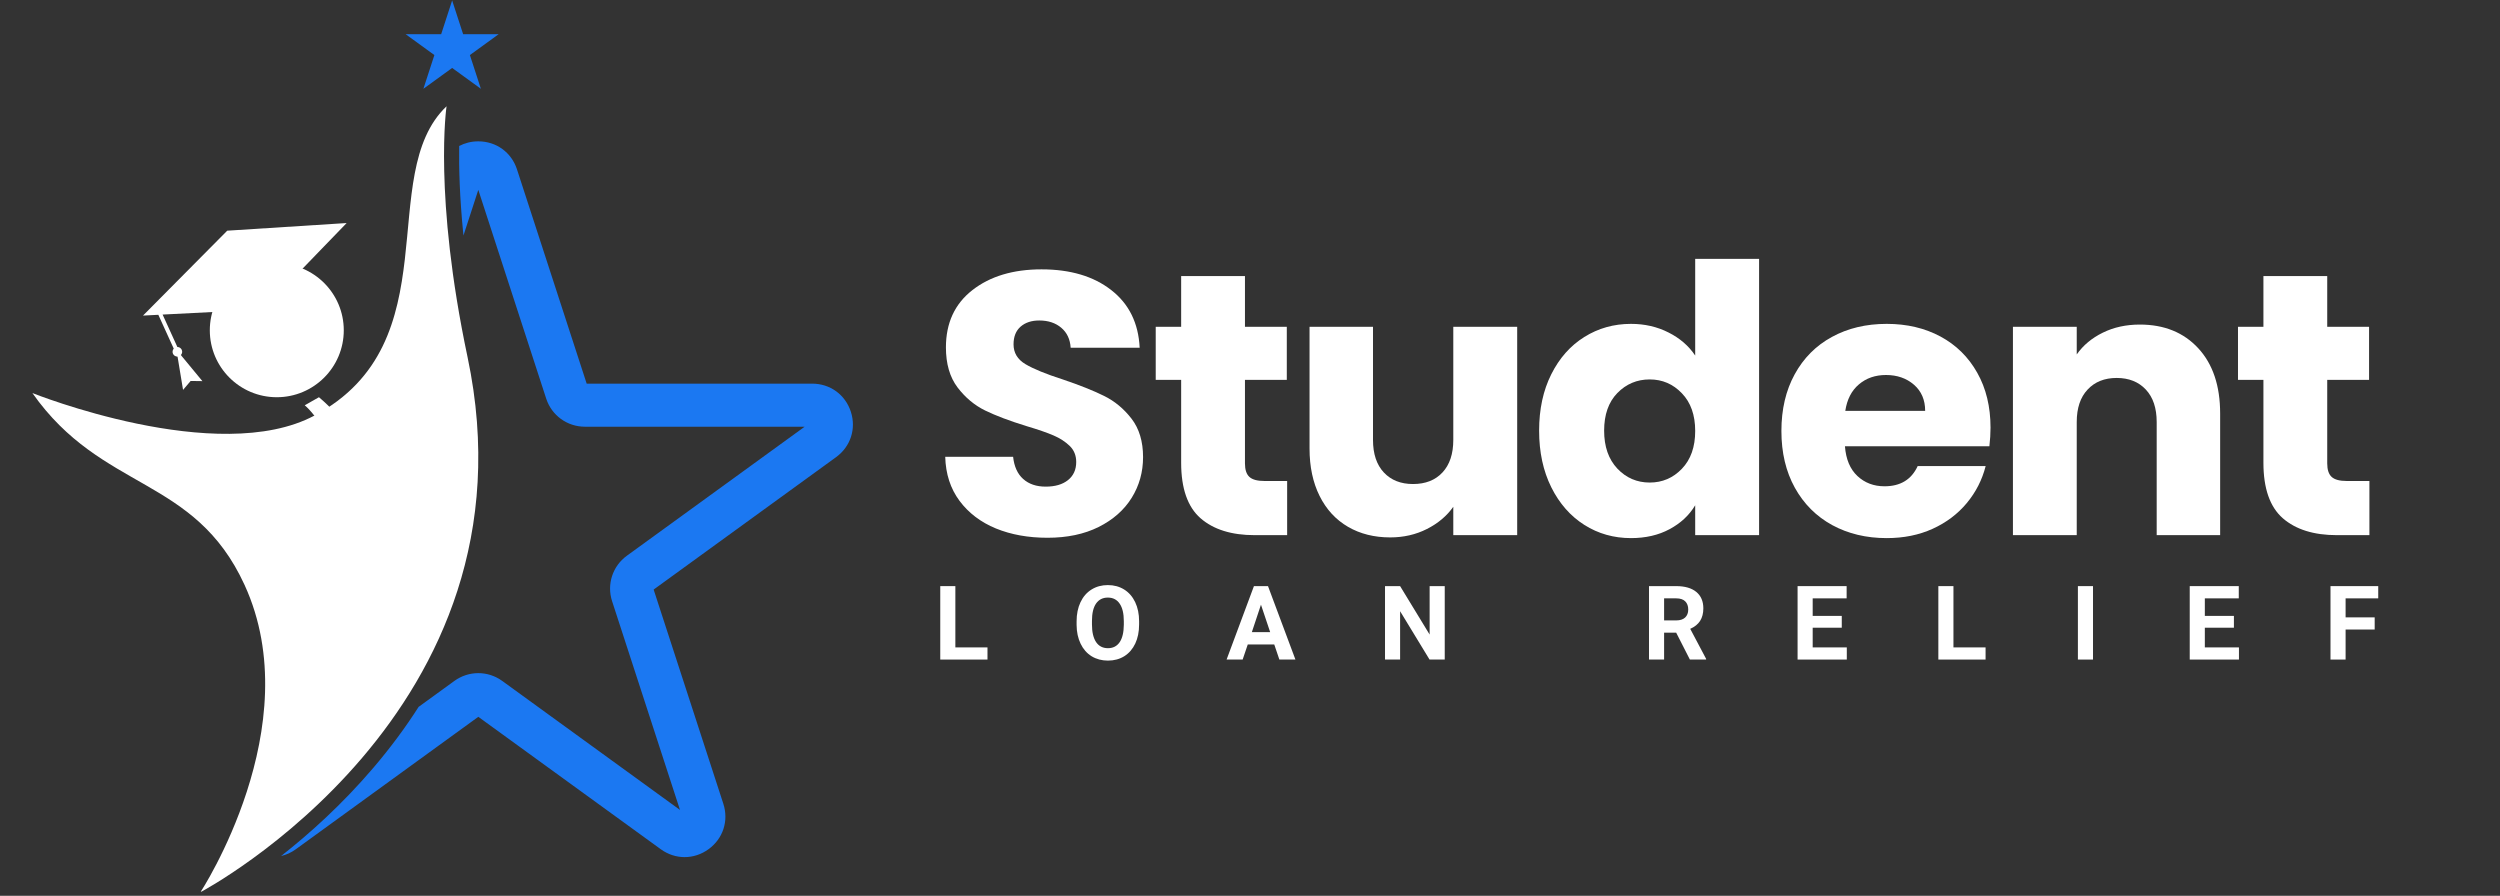 <svg xmlns="http://www.w3.org/2000/svg" xmlns:xlink="http://www.w3.org/1999/xlink" width="600" viewBox="0 0 450 161.25" height="215" preserveAspectRatio="xMidYMid meet"><rect x="0" y="0" width="450" height="161.25" fill="#333333" stroke="none"/><defs><g></g><clipPath id="142b81b1de"><path d="M 5.832 19 L 86.094 19 L 86.094 160.504 L 5.832 160.504 Z M 5.832 19 " clip-rule="nonzero"></path></clipPath><clipPath id="9496e7d4a7"><path d="M 50.402 25.328 L 153.527 25.328 L 153.527 154.453 L 50.402 154.453 Z M 50.402 25.328 " clip-rule="nonzero"></path></clipPath><clipPath id="327265669d"><path d="M 73 0.078 L 90 0.078 L 90 16 L 73 16 Z M 73 0.078 " clip-rule="nonzero"></path></clipPath></defs><g clip-path="url(#142b81b1de)"><path fill="#ffffff" d="M 5.832 70.75 C 5.832 70.75 39.191 84.105 56.609 74.797 C 81.246 61.633 67.418 31.496 80.379 19.129 C 80.379 19.129 77.996 35.109 84.16 64.277 C 97.664 128.215 36.082 160.594 36.082 160.594 C 36.082 160.594 55.699 130.734 44.02 105.285 C 35 85.629 18.344 88.551 5.832 70.75 " fill-opacity="1" fill-rule="nonzero"></path></g><path fill="#ffffff" d="M 61.879 59.457 C 61.879 66.105 56.48 71.5 49.82 71.5 C 43.164 71.5 37.766 66.105 37.766 59.457 C 37.766 52.805 43.164 47.414 49.82 47.414 C 56.48 47.414 61.879 52.805 61.879 59.457 " fill-opacity="1" fill-rule="nonzero"></path><path fill="#ffffff" d="M 47.359 55.699 L 62.395 40.148 L 40.902 41.523 L 25.742 56.805 L 28.5 56.664 L 31.273 62.754 C 31.059 63 30.992 63.359 31.137 63.68 C 31.281 63.996 31.598 64.184 31.926 64.184 L 31.977 64.297 L 32.949 70.18 L 34.316 68.574 L 36.43 68.602 L 32.629 64 L 32.578 63.887 C 32.793 63.641 32.859 63.281 32.715 62.961 C 32.566 62.645 32.254 62.457 31.926 62.457 L 29.27 56.621 L 47.359 55.699 " fill-opacity="1" fill-rule="nonzero"></path><g clip-path="url(#9496e7d4a7)"><path fill="#1b78f2" d="M 153.152 74.109 C 152.152 71.039 149.418 69.055 146.188 69.055 L 105.602 69.055 L 93.059 30.496 C 92.062 27.426 89.328 25.441 86.094 25.441 C 84.848 25.441 83.68 25.738 82.652 26.277 C 82.594 30.105 82.723 35.516 83.422 42.395 L 86.094 34.176 L 98.316 71.754 C 99.301 74.777 102.102 76.809 105.281 76.809 L 144.836 76.809 L 112.836 100.031 C 110.262 101.902 109.191 105.188 110.176 108.215 L 122.398 145.789 L 90.398 122.566 C 89.113 121.633 87.602 121.164 86.094 121.164 C 84.586 121.164 83.074 121.633 81.789 122.566 L 75.355 127.234 C 72.961 130.98 70.254 134.625 67.242 138.16 C 61.57 144.82 55.648 150.121 50.586 154.09 C 51.523 153.871 52.43 153.461 53.262 152.855 L 86.094 129.027 L 118.93 152.855 C 120.234 153.805 121.734 154.281 123.234 154.281 C 124.73 154.281 126.23 153.805 127.539 152.855 C 130.152 150.957 131.199 147.746 130.199 144.676 L 117.656 106.121 L 150.492 82.289 C 153.105 80.391 154.152 77.18 153.152 74.109 " fill-opacity="1" fill-rule="nonzero"></path></g><path fill="#ffffff" d="M 54.852 72.949 C 54.852 72.949 63.086 79.625 59.98 93.586 L 65.652 96.148 L 68.086 89.137 C 68.086 89.137 66.395 79.086 57.414 71.5 L 54.852 72.949 " fill-opacity="1" fill-rule="nonzero"></path><g clip-path="url(#327265669d)"><path fill="#1b78f2" d="M 81.387 0.078 L 83.363 6.156 L 89.758 6.156 L 84.582 9.91 L 86.559 15.984 L 81.387 12.23 L 76.211 15.984 L 78.188 9.91 L 73.016 6.156 L 79.41 6.156 L 81.387 0.078 " fill-opacity="1" fill-rule="nonzero"></path></g><g fill="#ffffff" fill-opacity="1"><g transform="translate(167.313, 96.328)"><g><path d="M 21.234 0.469 C 17.785 0.469 14.691 -0.086 11.953 -1.203 C 9.223 -2.328 7.039 -3.984 5.406 -6.172 C 3.77 -8.367 2.91 -11.016 2.828 -14.109 L 15.047 -14.109 C 15.234 -12.359 15.836 -11.023 16.859 -10.109 C 17.891 -9.191 19.238 -8.734 20.906 -8.734 C 22.602 -8.734 23.941 -9.125 24.922 -9.906 C 25.91 -10.695 26.406 -11.785 26.406 -13.172 C 26.406 -14.336 26.016 -15.301 25.234 -16.062 C 24.453 -16.82 23.488 -17.445 22.344 -17.938 C 21.195 -18.438 19.57 -19 17.469 -19.625 C 14.426 -20.562 11.941 -21.5 10.016 -22.438 C 8.086 -23.383 6.426 -24.773 5.031 -26.609 C 3.645 -28.453 2.953 -30.848 2.953 -33.797 C 2.953 -38.191 4.539 -41.629 7.719 -44.109 C 10.906 -46.598 15.051 -47.844 20.156 -47.844 C 25.352 -47.844 29.539 -46.598 32.719 -44.109 C 35.906 -41.629 37.609 -38.172 37.828 -33.734 L 25.406 -33.734 C 25.312 -35.254 24.75 -36.453 23.719 -37.328 C 22.688 -38.203 21.363 -38.641 19.75 -38.641 C 18.363 -38.641 17.242 -38.27 16.391 -37.531 C 15.547 -36.789 15.125 -35.727 15.125 -34.344 C 15.125 -32.82 15.836 -31.633 17.266 -30.781 C 18.703 -29.926 20.941 -29.008 23.984 -28.031 C 27.035 -27 29.516 -26.008 31.422 -25.062 C 33.328 -24.125 34.973 -22.758 36.359 -20.969 C 37.742 -19.176 38.438 -16.867 38.438 -14.047 C 38.438 -11.359 37.754 -8.914 36.391 -6.719 C 35.023 -4.52 33.039 -2.77 30.438 -1.469 C 27.844 -0.176 24.773 0.469 21.234 0.469 Z M 21.234 0.469 "></path></g></g></g><g fill="#ffffff" fill-opacity="1"><g transform="translate(206.624, 96.328)"><g><path d="M 25.062 -9.75 L 25.062 0 L 19.219 0 C 15.051 0 11.801 -1.016 9.469 -3.047 C 7.145 -5.086 5.984 -8.414 5.984 -13.031 L 5.984 -27.953 L 1.406 -27.953 L 1.406 -37.5 L 5.984 -37.5 L 5.984 -46.641 L 17.469 -46.641 L 17.469 -37.5 L 25 -37.5 L 25 -27.953 L 17.469 -27.953 L 17.469 -12.906 C 17.469 -11.781 17.734 -10.973 18.266 -10.484 C 18.805 -9.992 19.707 -9.75 20.969 -9.75 Z M 25.062 -9.75 "></path></g></g></g><g fill="#ffffff" fill-opacity="1"><g transform="translate(231.89, 96.328)"><g><path d="M 41.203 -37.5 L 41.203 0 L 29.703 0 L 29.703 -5.109 C 28.535 -3.453 26.953 -2.117 24.953 -1.109 C 22.961 -0.098 20.758 0.406 18.344 0.406 C 15.477 0.406 12.945 -0.227 10.75 -1.5 C 8.551 -2.781 6.848 -4.629 5.641 -7.047 C 4.43 -9.473 3.828 -12.32 3.828 -15.594 L 3.828 -37.5 L 15.25 -37.5 L 15.25 -17.141 C 15.25 -14.629 15.898 -12.676 17.203 -11.281 C 18.504 -9.895 20.254 -9.203 22.453 -9.203 C 24.691 -9.203 26.457 -9.895 27.75 -11.281 C 29.051 -12.676 29.703 -14.629 29.703 -17.141 L 29.703 -37.5 Z M 41.203 -37.5 "></path></g></g></g><g fill="#ffffff" fill-opacity="1"><g transform="translate(275.166, 96.328)"><g><path d="M 1.875 -18.812 C 1.875 -22.664 2.602 -26.047 4.062 -28.953 C 5.52 -31.867 7.504 -34.109 10.016 -35.672 C 12.523 -37.242 15.32 -38.031 18.406 -38.031 C 20.875 -38.031 23.125 -37.516 25.156 -36.484 C 27.195 -35.461 28.801 -34.078 29.969 -32.328 L 29.969 -49.734 L 41.469 -49.734 L 41.469 0 L 29.969 0 L 29.969 -5.375 C 28.895 -3.582 27.359 -2.148 25.359 -1.078 C 23.367 -0.004 21.051 0.531 18.406 0.531 C 15.32 0.531 12.523 -0.258 10.016 -1.844 C 7.504 -3.438 5.52 -5.695 4.062 -8.625 C 2.602 -11.562 1.875 -14.957 1.875 -18.812 Z M 29.969 -18.75 C 29.969 -21.613 29.172 -23.875 27.578 -25.531 C 25.992 -27.195 24.062 -28.031 21.781 -28.031 C 19.488 -28.031 17.547 -27.211 15.953 -25.578 C 14.367 -23.941 13.578 -21.688 13.578 -18.812 C 13.578 -15.945 14.367 -13.672 15.953 -11.984 C 17.547 -10.305 19.488 -9.469 21.781 -9.469 C 24.062 -9.469 25.992 -10.297 27.578 -11.953 C 29.172 -13.617 29.969 -15.883 29.969 -18.75 Z M 29.969 -18.75 "></path></g></g></g><g fill="#ffffff" fill-opacity="1"><g transform="translate(318.778, 96.328)"><g><path d="M 39.516 -19.359 C 39.516 -18.273 39.445 -17.156 39.312 -16 L 13.312 -16 C 13.488 -13.664 14.238 -11.879 15.562 -10.641 C 16.883 -9.41 18.508 -8.797 20.438 -8.797 C 23.301 -8.797 25.289 -10.008 26.406 -12.438 L 38.641 -12.438 C 38.016 -9.969 36.883 -7.75 35.25 -5.781 C 33.613 -3.812 31.562 -2.266 29.094 -1.141 C 26.633 -0.023 23.879 0.531 20.828 0.531 C 17.16 0.531 13.891 -0.25 11.016 -1.812 C 8.148 -3.383 5.91 -5.625 4.297 -8.531 C 2.68 -11.445 1.875 -14.852 1.875 -18.75 C 1.875 -22.645 2.672 -26.047 4.266 -28.953 C 5.859 -31.867 8.086 -34.109 10.953 -35.672 C 13.816 -37.242 17.109 -38.031 20.828 -38.031 C 24.461 -38.031 27.691 -37.27 30.516 -35.75 C 33.336 -34.227 35.539 -32.055 37.125 -29.234 C 38.719 -26.41 39.516 -23.117 39.516 -19.359 Z M 27.75 -22.375 C 27.75 -24.344 27.078 -25.91 25.734 -27.078 C 24.391 -28.242 22.711 -28.828 20.703 -28.828 C 18.773 -28.828 17.148 -28.266 15.828 -27.141 C 14.504 -26.023 13.688 -24.438 13.375 -22.375 Z M 27.75 -22.375 "></path></g></g></g><g fill="#ffffff" fill-opacity="1"><g transform="translate(358.157, 96.328)"><g><path d="M 27.016 -37.906 C 31.398 -37.906 34.906 -36.484 37.531 -33.641 C 40.156 -30.797 41.469 -26.883 41.469 -21.906 L 41.469 0 L 30.047 0 L 30.047 -20.359 C 30.047 -22.867 29.395 -24.816 28.094 -26.203 C 26.789 -27.598 25.039 -28.297 22.844 -28.297 C 20.656 -28.297 18.91 -27.598 17.609 -26.203 C 16.305 -24.816 15.656 -22.867 15.656 -20.359 L 15.656 0 L 4.172 0 L 4.172 -37.5 L 15.656 -37.5 L 15.656 -32.531 C 16.82 -34.188 18.391 -35.492 20.359 -36.453 C 22.328 -37.422 24.547 -37.906 27.016 -37.906 Z M 27.016 -37.906 "></path></g></g></g><g fill="#ffffff" fill-opacity="1"><g transform="translate(401.432, 96.328)"><g><path d="M 25.062 -9.75 L 25.062 0 L 19.219 0 C 15.051 0 11.801 -1.016 9.469 -3.047 C 7.145 -5.086 5.984 -8.414 5.984 -13.031 L 5.984 -27.953 L 1.406 -27.953 L 1.406 -37.5 L 5.984 -37.5 L 5.984 -46.641 L 17.469 -46.641 L 17.469 -37.5 L 25 -37.5 L 25 -27.953 L 17.469 -27.953 L 17.469 -12.906 C 17.469 -11.781 17.734 -10.973 18.266 -10.484 C 18.805 -9.992 19.707 -9.75 20.969 -9.75 Z M 25.062 -9.75 "></path></g></g></g><g fill="#ffffff" fill-opacity="1"><g transform="translate(168.059, 118.721)"><g><path d="M 3.906 -2.188 L 9.688 -2.188 L 9.688 0 L 1.188 0 L 1.188 -13.219 L 3.906 -13.219 Z M 3.906 -2.188 "></path></g></g></g><g fill="#ffffff" fill-opacity="1"><g transform="translate(193.007, 118.721)"><g><path d="M 12.031 -6.312 C 12.031 -5.008 11.801 -3.867 11.344 -2.891 C 10.883 -1.91 10.227 -1.148 9.375 -0.609 C 8.52 -0.078 7.535 0.188 6.422 0.188 C 5.328 0.188 4.348 -0.07 3.484 -0.594 C 2.629 -1.125 1.969 -1.879 1.5 -2.859 C 1.031 -3.836 0.789 -4.961 0.781 -6.234 L 0.781 -6.891 C 0.781 -8.191 1.016 -9.336 1.484 -10.328 C 1.953 -11.316 2.613 -12.078 3.469 -12.609 C 4.32 -13.141 5.301 -13.406 6.406 -13.406 C 7.508 -13.406 8.488 -13.141 9.344 -12.609 C 10.195 -12.078 10.859 -11.316 11.328 -10.328 C 11.797 -9.336 12.031 -8.195 12.031 -6.906 Z M 9.281 -6.906 C 9.281 -8.289 9.031 -9.344 8.531 -10.062 C 8.039 -10.789 7.332 -11.156 6.406 -11.156 C 5.488 -11.156 4.781 -10.797 4.281 -10.078 C 3.789 -9.367 3.547 -8.328 3.547 -6.953 L 3.547 -6.312 C 3.547 -4.957 3.789 -3.906 4.281 -3.156 C 4.781 -2.414 5.492 -2.047 6.422 -2.047 C 7.336 -2.047 8.039 -2.406 8.531 -3.125 C 9.02 -3.844 9.27 -4.891 9.281 -6.266 Z M 9.281 -6.906 "></path></g></g></g><g fill="#ffffff" fill-opacity="1"><g transform="translate(220.724, 118.721)"><g><path d="M 8.641 -2.719 L 3.875 -2.719 L 2.953 0 L 0.062 0 L 4.984 -13.219 L 7.516 -13.219 L 12.453 0 L 9.562 0 Z M 4.609 -4.938 L 7.906 -4.938 L 6.25 -9.875 Z M 4.609 -4.938 "></path></g></g></g><g fill="#ffffff" fill-opacity="1"><g transform="translate(248.114, 118.721)"><g><path d="M 11.938 0 L 9.203 0 L 3.906 -8.703 L 3.906 0 L 1.188 0 L 1.188 -13.219 L 3.906 -13.219 L 9.219 -4.5 L 9.219 -13.219 L 11.938 -13.219 Z M 11.938 0 "></path></g></g></g><g fill="#ffffff" fill-opacity="1"><g transform="translate(276.122, 118.721)"><g></g></g></g><g fill="#ffffff" fill-opacity="1"><g transform="translate(295.632, 118.721)"><g><path d="M 6.078 -4.844 L 3.906 -4.844 L 3.906 0 L 1.188 0 L 1.188 -13.219 L 6.094 -13.219 C 7.656 -13.219 8.859 -12.867 9.703 -12.172 C 10.547 -11.473 10.969 -10.488 10.969 -9.219 C 10.969 -8.32 10.773 -7.57 10.391 -6.969 C 10.004 -6.363 9.41 -5.883 8.609 -5.531 L 11.469 -0.125 L 11.469 0 L 8.547 0 Z M 3.906 -7.047 L 6.094 -7.047 C 6.781 -7.047 7.312 -7.219 7.688 -7.562 C 8.062 -7.914 8.25 -8.395 8.25 -9 C 8.25 -9.625 8.07 -10.113 7.719 -10.469 C 7.363 -10.832 6.82 -11.016 6.094 -11.016 L 3.906 -11.016 Z M 3.906 -7.047 "></path></g></g></g><g fill="#ffffff" fill-opacity="1"><g transform="translate(322.377, 118.721)"><g><path d="M 9.141 -5.734 L 3.906 -5.734 L 3.906 -2.188 L 10.047 -2.188 L 10.047 0 L 1.188 0 L 1.188 -13.219 L 10.016 -13.219 L 10.016 -11.016 L 3.906 -11.016 L 3.906 -7.859 L 9.141 -7.859 Z M 9.141 -5.734 "></path></g></g></g><g fill="#ffffff" fill-opacity="1"><g transform="translate(347.715, 118.721)"><g><path d="M 3.906 -2.188 L 9.688 -2.188 L 9.688 0 L 1.188 0 L 1.188 -13.219 L 3.906 -13.219 Z M 3.906 -2.188 "></path></g></g></g><g fill="#ffffff" fill-opacity="1"><g transform="translate(372.663, 118.721)"><g><path d="M 4.078 0 L 1.359 0 L 1.359 -13.219 L 4.078 -13.219 Z M 4.078 0 "></path></g></g></g><g fill="#ffffff" fill-opacity="1"><g transform="translate(392.963, 118.721)"><g><path d="M 9.141 -5.734 L 3.906 -5.734 L 3.906 -2.188 L 10.047 -2.188 L 10.047 0 L 1.188 0 L 1.188 -13.219 L 10.016 -13.219 L 10.016 -11.016 L 3.906 -11.016 L 3.906 -7.859 L 9.141 -7.859 Z M 9.141 -5.734 "></path></g></g></g><g fill="#ffffff" fill-opacity="1"><g transform="translate(418.301, 118.721)"><g><path d="M 9.141 -5.406 L 3.906 -5.406 L 3.906 0 L 1.188 0 L 1.188 -13.219 L 9.781 -13.219 L 9.781 -11.016 L 3.906 -11.016 L 3.906 -7.594 L 9.141 -7.594 Z M 9.141 -5.406 "></path></g></g></g></svg>